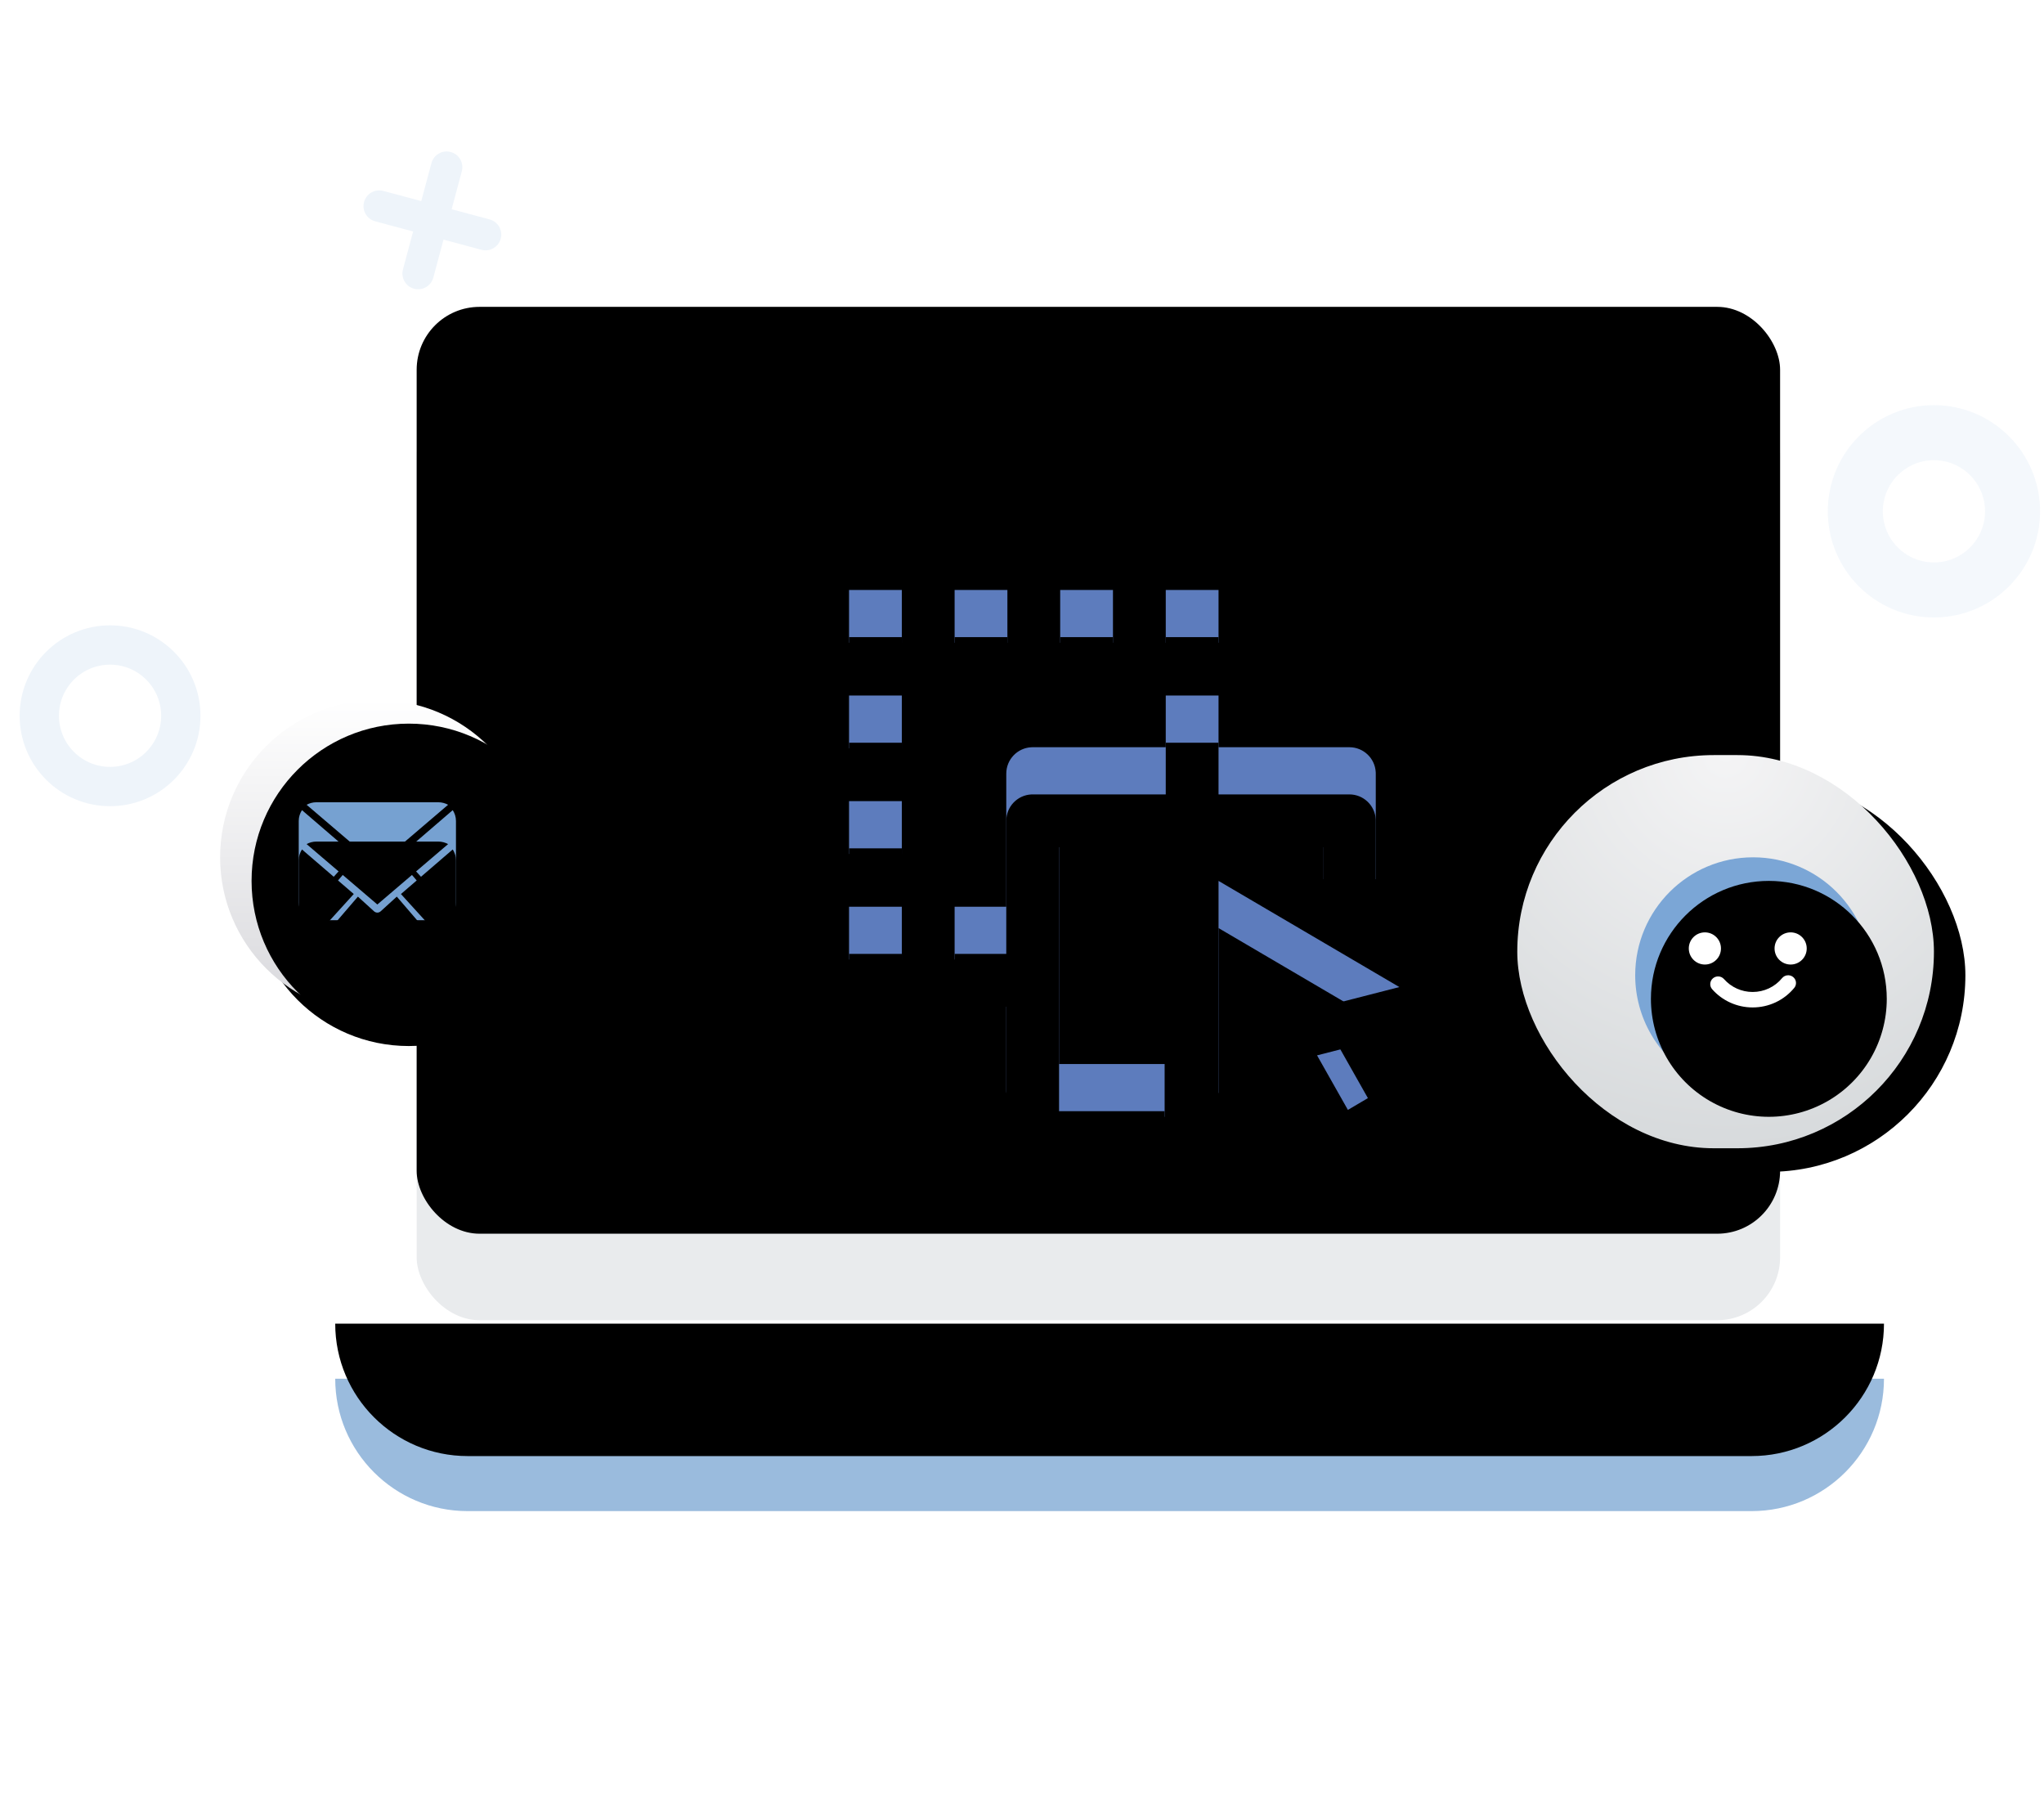 <?xml version="1.0" encoding="UTF-8"?>
<svg width="260px" height="230px" viewBox="0 0 260 230" version="1.1" xmlns="http://www.w3.org/2000/svg" xmlns:xlink="http://www.w3.org/1999/xlink">
    <title>编组 13</title>
    <defs>
        <rect id="path-1" x="48" y="33.023" width="173.431" height="117.866" rx="8"></rect>
        <filter x="-5.2%" y="-7.6%" width="110.4%" height="115.3%" filterUnits="objectBoundingBox" id="filter-2">
            <feGaussianBlur stdDeviation="3.5" in="SourceAlpha" result="shadowBlurInner1"></feGaussianBlur>
            <feOffset dx="0" dy="-11" in="shadowBlurInner1" result="shadowOffsetInner1"></feOffset>
            <feComposite in="shadowOffsetInner1" in2="SourceAlpha" operator="arithmetic" k2="-1" k3="1" result="shadowInnerInner1"></feComposite>
            <feColorMatrix values="0 0 0 0 0.85   0 0 0 0 0.872   0 0 0 0 0.895  0 0 0 0.798 0" type="matrix" in="shadowInnerInner1"></feColorMatrix>
        </filter>
        <path d="M150,95.023 L173,108.523 L162.532,111.21 L169,122.646 L163.27,126.023 L156.963,114.87 L150,122.023 L150,95.023 Z M150,71.451 L149.999,78.023 L166.643,78.023 C168.435,78.023 169.899,79.427 169.995,81.196 L170,81.38 L170,94.808 L163.286,94.808 L163.286,84.737 L129.714,84.737 L129.714,118.308 L143.143,118.308 L143.143,125.023 L126.357,125.023 C124.565,125.023 123.101,123.618 123.005,121.85 L123,121.666 L123,105.022 L116.429,105.023 L116.429,98.308 L123,98.308 L123,81.38 C123,79.588 124.405,78.123 126.173,78.028 L126.357,78.023 L143.285,78.023 L143.286,71.451 L150,71.451 Z M109.714,98.308 L109.714,105.023 L103,105.023 L103,98.308 L109.714,98.308 Z M109.714,84.88 L109.714,91.594 L103,91.594 L103,84.88 L109.714,84.88 Z M109.714,71.451 L109.714,78.166 L103,78.166 L103,71.451 L109.714,71.451 Z M109.714,58.023 L109.714,64.737 L103,64.737 L103,58.023 L109.714,58.023 Z M123.143,58.023 L123.143,64.737 L116.429,64.737 L116.429,58.023 L123.143,58.023 Z M136.571,58.023 L136.571,64.737 L129.857,64.737 L129.857,58.023 L136.571,58.023 Z M150,58.023 L150,64.737 L143.286,64.737 L143.286,58.023 L150,58.023 Z" id="path-3"></path>
        <filter x="-11.4%" y="-13.2%" width="137.1%" height="138.2%" filterUnits="objectBoundingBox" id="filter-4">
            <feOffset dx="5" dy="4" in="SourceAlpha" result="shadowOffsetOuter1"></feOffset>
            <feGaussianBlur stdDeviation="3.5" in="shadowOffsetOuter1" result="shadowBlurOuter1"></feGaussianBlur>
            <feColorMatrix values="0 0 0 0 0.365   0 0 0 0 0.486   0 0 0 0 0.741  0 0 0 0.5 0" type="matrix" in="shadowBlurOuter1"></feColorMatrix>
        </filter>
        <filter x="-12.9%" y="-14.7%" width="140.0%" height="141.2%" filterUnits="objectBoundingBox" id="filter-5">
            <feGaussianBlur stdDeviation="4" in="SourceAlpha" result="shadowBlurInner1"></feGaussianBlur>
            <feOffset dx="0" dy="6" in="shadowBlurInner1" result="shadowOffsetInner1"></feOffset>
            <feComposite in="shadowOffsetInner1" in2="SourceAlpha" operator="arithmetic" k2="-1" k3="1" result="shadowInnerInner1"></feComposite>
            <feColorMatrix values="0 0 0 0 0.479   0 0 0 0 0.603   0 0 0 0 0.864  0 0 0 1 0" type="matrix" in="shadowInnerInner1"></feColorMatrix>
        </filter>
        <radialGradient cx="50%" cy="0%" fx="50%" fy="0%" r="100%" gradientTransform="translate(0.5,0),scale(0.943,1),rotate(90),translate(-0.5,-0)" id="radialGradient-6">
            <stop stop-color="#F4F4F5" offset="0%"></stop>
            <stop stop-color="#D7DADC" offset="100%"></stop>
        </radialGradient>
        <rect id="path-7" x="188" y="79.023" width="53" height="50" rx="25"></rect>
        <filter x="-13.2%" y="-16.0%" width="141.5%" height="144.0%" filterUnits="objectBoundingBox" id="filter-8">
            <feOffset dx="4" dy="3" in="SourceAlpha" result="shadowOffsetOuter1"></feOffset>
            <feGaussianBlur stdDeviation="3" in="shadowOffsetOuter1" result="shadowBlurOuter1"></feGaussianBlur>
            <feColorMatrix values="0 0 0 0 0.424   0 0 0 0 0.525   0 0 0 0 0.737  0 0 0 0.342 0" type="matrix" in="shadowBlurOuter1"></feColorMatrix>
        </filter>
        <filter x="-45.0%" y="-45.0%" width="190.0%" height="190.0%" filterUnits="objectBoundingBox" id="filter-9">
            <feOffset dx="3" dy="3" in="SourceAlpha" result="shadowOffsetOuter1"></feOffset>
            <feGaussianBlur stdDeviation="2" in="shadowOffsetOuter1" result="shadowBlurOuter1"></feGaussianBlur>
            <feColorMatrix values="0 0 0 0 0.475   0 0 0 0 0.573   0 0 0 0 0.761  0 0 0 0.363 0" type="matrix" in="shadowBlurOuter1" result="shadowMatrixOuter1"></feColorMatrix>
            <feMerge>
                <feMergeNode in="shadowMatrixOuter1"></feMergeNode>
                <feMergeNode in="SourceGraphic"></feMergeNode>
            </feMerge>
        </filter>
        <path d="M0,15 C0,20.359 2.859,25.311 7.5,27.99 C12.141,30.67 17.859,30.67 22.5,27.99 C27.141,25.311 30,20.359 30,15 C30,6.716 23.284,0 15,0 C6.716,0 0,6.716 0,15 Z" id="path-10"></path>
        <filter x="-11.7%" y="-11.7%" width="123.3%" height="123.3%" filterUnits="objectBoundingBox" id="filter-11">
            <feGaussianBlur stdDeviation="2" in="SourceAlpha" result="shadowBlurInner1"></feGaussianBlur>
            <feOffset dx="2" dy="3" in="shadowBlurInner1" result="shadowOffsetInner1"></feOffset>
            <feComposite in="shadowOffsetInner1" in2="SourceAlpha" operator="arithmetic" k2="-1" k3="1" result="shadowInnerInner1"></feComposite>
            <feColorMatrix values="0 0 0 0 0.564   0 0 0 0 0.765   0 0 0 0 0.995  0 0 0 1 0" type="matrix" in="shadowInnerInner1"></feColorMatrix>
        </filter>
        <linearGradient x1="50%" y1="0%" x2="50%" y2="100%" id="linearGradient-12">
            <stop stop-color="#FFFFFF" offset="0%"></stop>
            <stop stop-color="#D8D8DC" offset="100%"></stop>
        </linearGradient>
        <circle id="path-13" cx="43" cy="92.023" r="20"></circle>
        <filter x="-21.2%" y="-21.2%" width="162.5%" height="162.5%" filterUnits="objectBoundingBox" id="filter-14">
            <feOffset dx="4" dy="4" in="SourceAlpha" result="shadowOffsetOuter1"></feOffset>
            <feGaussianBlur stdDeviation="3.5" in="shadowOffsetOuter1" result="shadowBlurOuter1"></feGaussianBlur>
            <feColorMatrix values="0 0 0 0 0.38   0 0 0 0 0.498   0 0 0 0 0.749  0 0 0 0.22 0" type="matrix" in="shadowBlurOuter1"></feColorMatrix>
        </filter>
        <filter x="-20.0%" y="-20.0%" width="160.0%" height="160.0%" filterUnits="objectBoundingBox" id="filter-15">
            <feGaussianBlur stdDeviation="3" in="SourceAlpha" result="shadowBlurInner1"></feGaussianBlur>
            <feOffset dx="4" dy="3" in="shadowBlurInner1" result="shadowOffsetInner1"></feOffset>
            <feComposite in="shadowOffsetInner1" in2="SourceAlpha" operator="arithmetic" k2="-1" k3="1" result="shadowInnerInner1"></feComposite>
            <feColorMatrix values="0 0 0 0 0.887   0 0 0 0 0.887   0 0 0 0 0.887  0 0 0 1 0" type="matrix" in="shadowInnerInner1"></feColorMatrix>
        </filter>
        <path d="M37.641,158.328 L234.645,158.328 C234.645,167.627 227.106,175.166 217.807,175.166 L54.479,175.166 C45.179,175.166 37.641,167.627 37.641,158.328 L37.641,158.328 L37.641,158.328 Z" id="path-16"></path>
        <filter x="-3.3%" y="-38.6%" width="106.6%" height="177.2%" filterUnits="objectBoundingBox" id="filter-17">
            <feGaussianBlur stdDeviation="3" in="SourceAlpha" result="shadowBlurInner1"></feGaussianBlur>
            <feOffset dx="0" dy="-7" in="shadowBlurInner1" result="shadowOffsetInner1"></feOffset>
            <feComposite in="shadowOffsetInner1" in2="SourceAlpha" operator="arithmetic" k2="-1" k3="1" result="shadowInnerInner1"></feComposite>
            <feColorMatrix values="0 0 0 0 0.767   0 0 0 0 0.884   0 0 0 0 1  0 0 0 0.608 0" type="matrix" in="shadowInnerInner1"></feColorMatrix>
        </filter>
        <path d="M53,97.775 C53,98.23 52.87,98.652 52.661,99.023 L46,91.693 L52.589,86.023 C52.845,86.423 53,86.893 53,87.401 L53,97.775 L53,97.775 Z M43,93.023 L52,85.341 C51.631,85.144 51.215,85.023 50.766,85.023 L35.233,85.023 C34.784,85.023 34.368,85.144 34,85.341 L43,93.023 Z M45.473,92.023 L43.42,93.892 C43.3,94 43.15,94.055 43,94.055 C42.85,94.055 42.7,94 42.58,93.892 L40.526,92.023 L34,99.615 C34.391,99.87 34.85,100.023 35.346,100.023 L50.654,100.023 C51.15,100.023 51.609,99.87 52,99.615 L45.473,92.023 Z M33.411,86.023 C33.155,86.423 33,86.893 33,87.401 L33,97.775 C33,98.23 33.129,98.652 33.339,99.023 L40,91.691 L33.411,86.023 Z" id="path-18"></path>
        <filter x="-27.5%" y="-36.7%" width="155.0%" height="173.3%" filterUnits="objectBoundingBox" id="filter-19">
            <feGaussianBlur stdDeviation="3" in="SourceAlpha" result="shadowBlurInner1"></feGaussianBlur>
            <feOffset dx="0" dy="5" in="shadowBlurInner1" result="shadowOffsetInner1"></feOffset>
            <feComposite in="shadowOffsetInner1" in2="SourceAlpha" operator="arithmetic" k2="-1" k3="1" result="shadowInnerInner1"></feComposite>
            <feColorMatrix values="0 0 0 0 0.641   0 0 0 0 0.811   0 0 0 0 1  0 0 0 1 0" type="matrix" in="shadowInnerInner1"></feColorMatrix>
        </filter>
    </defs>
    <g id="页面-1" stroke="none" stroke-width="1" fill="none" fill-rule="evenodd">
        <g id="邮件" transform="translate(-448, -1362)">
            <g id="编组-13" transform="translate(448, 1362)">
                <rect id="矩形" fill-opacity="0" fill="#D8D8D8" x="0" y="0" width="260" height="230"></rect>
                <g id="编组-14" transform="translate(5, 17)">
                    <g id="矩形">
                        <use fill="#E9EBED" fill-rule="evenodd" xlink:href="#path-1"></use>
                        <use fill="black" fill-opacity="1" filter="url(#filter-2)" xlink:href="#path-1"></use>
                    </g>
                    <g id="形状结合" fill-rule="nonzero">
                        <use fill="black" fill-opacity="1" filter="url(#filter-4)" xlink:href="#path-3"></use>
                        <use fill="#5D7CBD" xlink:href="#path-3"></use>
                        <use fill="black" fill-opacity="1" filter="url(#filter-5)" xlink:href="#path-3"></use>
                    </g>
                    <g id="矩形">
                        <use fill="black" fill-opacity="1" filter="url(#filter-8)" xlink:href="#path-7"></use>
                        <use fill="url(#radialGradient-6)" fill-rule="evenodd" xlink:href="#path-7"></use>
                    </g>
                    <g id="满意-(1)" filter="url(#filter-9)" transform="translate(200, 89.023)" fill-rule="nonzero">
                        <g id="路径">
                            <use fill="#7BA6D6" xlink:href="#path-10"></use>
                            <use fill="black" fill-opacity="1" filter="url(#filter-11)" xlink:href="#path-10"></use>
                        </g>
                        <path d="M6.818,11.591 C6.818,12.721 7.734,13.636 8.864,13.636 C9.993,13.636 10.909,12.721 10.909,11.591 C10.909,10.461 9.993,9.545 8.864,9.545 C7.734,9.545 6.818,10.461 6.818,11.591 Z" id="路径" fill="#FFFFFF"></path>
                        <path d="M17.727,11.591 C17.727,12.721 18.643,13.636 19.773,13.636 C20.902,13.636 21.818,12.721 21.818,11.591 C21.818,10.461 20.902,9.545 19.773,9.545 C18.643,9.545 17.727,10.461 17.727,11.591 L17.727,11.591 Z" id="路径" fill="#FFFFFF"></path>
                        <path d="M14.937,19.091 C12.962,19.091 11.086,18.247 9.79,16.775 C9.429,16.365 9.473,15.744 9.888,15.388 C10.304,15.032 10.933,15.075 11.294,15.485 C12.212,16.527 13.54,17.125 14.937,17.125 C16.397,17.125 17.763,16.483 18.684,15.363 C19.031,14.942 19.659,14.878 20.086,15.22 C20.513,15.562 20.579,16.182 20.232,16.603 C18.93,18.184 17,19.091 14.937,19.091 L14.937,19.091 Z" id="路径" fill="#FFFFFF"></path>
                    </g>
                    <path d="M50,2.023 C51.105,2.023 52,2.918 52,4.023 L51.999,9.022 L57,9.023 C58.105,9.023 59,9.918 59,11.023 C59,12.127 58.105,13.023 57,13.023 L51.999,13.022 L52,18.023 C52,19.127 51.105,20.023 50,20.023 C48.895,20.023 48,19.127 48,18.023 L47.999,13.022 L43,13.023 C41.895,13.023 41,12.127 41,11.023 C41,9.918 41.895,9.023 43,9.023 L47.999,9.022 L48,4.023 C48,2.918 48.895,2.023 50,2.023 Z" id="形状结合" fill="#EEF4FA" transform="translate(50, 11.023) rotate(-345) translate(-50, -11.023) "></path>
                    <circle id="椭圆形" stroke="#EEF4FA" stroke-width="5" cx="9" cy="74.023" r="9"></circle>
                    <circle id="椭圆形" stroke="#EEF4FA" stroke-width="7" opacity="0.679" cx="241" cy="48.023" r="10"></circle>
                    <g id="椭圆形">
                        <use fill="black" fill-opacity="1" filter="url(#filter-14)" xlink:href="#path-13"></use>
                        <use fill="url(#linearGradient-12)" fill-rule="evenodd" xlink:href="#path-13"></use>
                        <use fill="black" fill-opacity="1" filter="url(#filter-15)" xlink:href="#path-13"></use>
                    </g>
                    <g id="矩形">
                        <use fill="#9ABBDD" fill-rule="evenodd" xlink:href="#path-16"></use>
                        <use fill="black" fill-opacity="1" filter="url(#filter-17)" xlink:href="#path-16"></use>
                    </g>
                    <g id="形状" fill-rule="nonzero">
                        <use fill="#76A1D1" xlink:href="#path-18"></use>
                        <use fill="black" fill-opacity="1" filter="url(#filter-19)" xlink:href="#path-18"></use>
                    </g>
                </g>
            </g>
        </g>
    </g>
</svg>